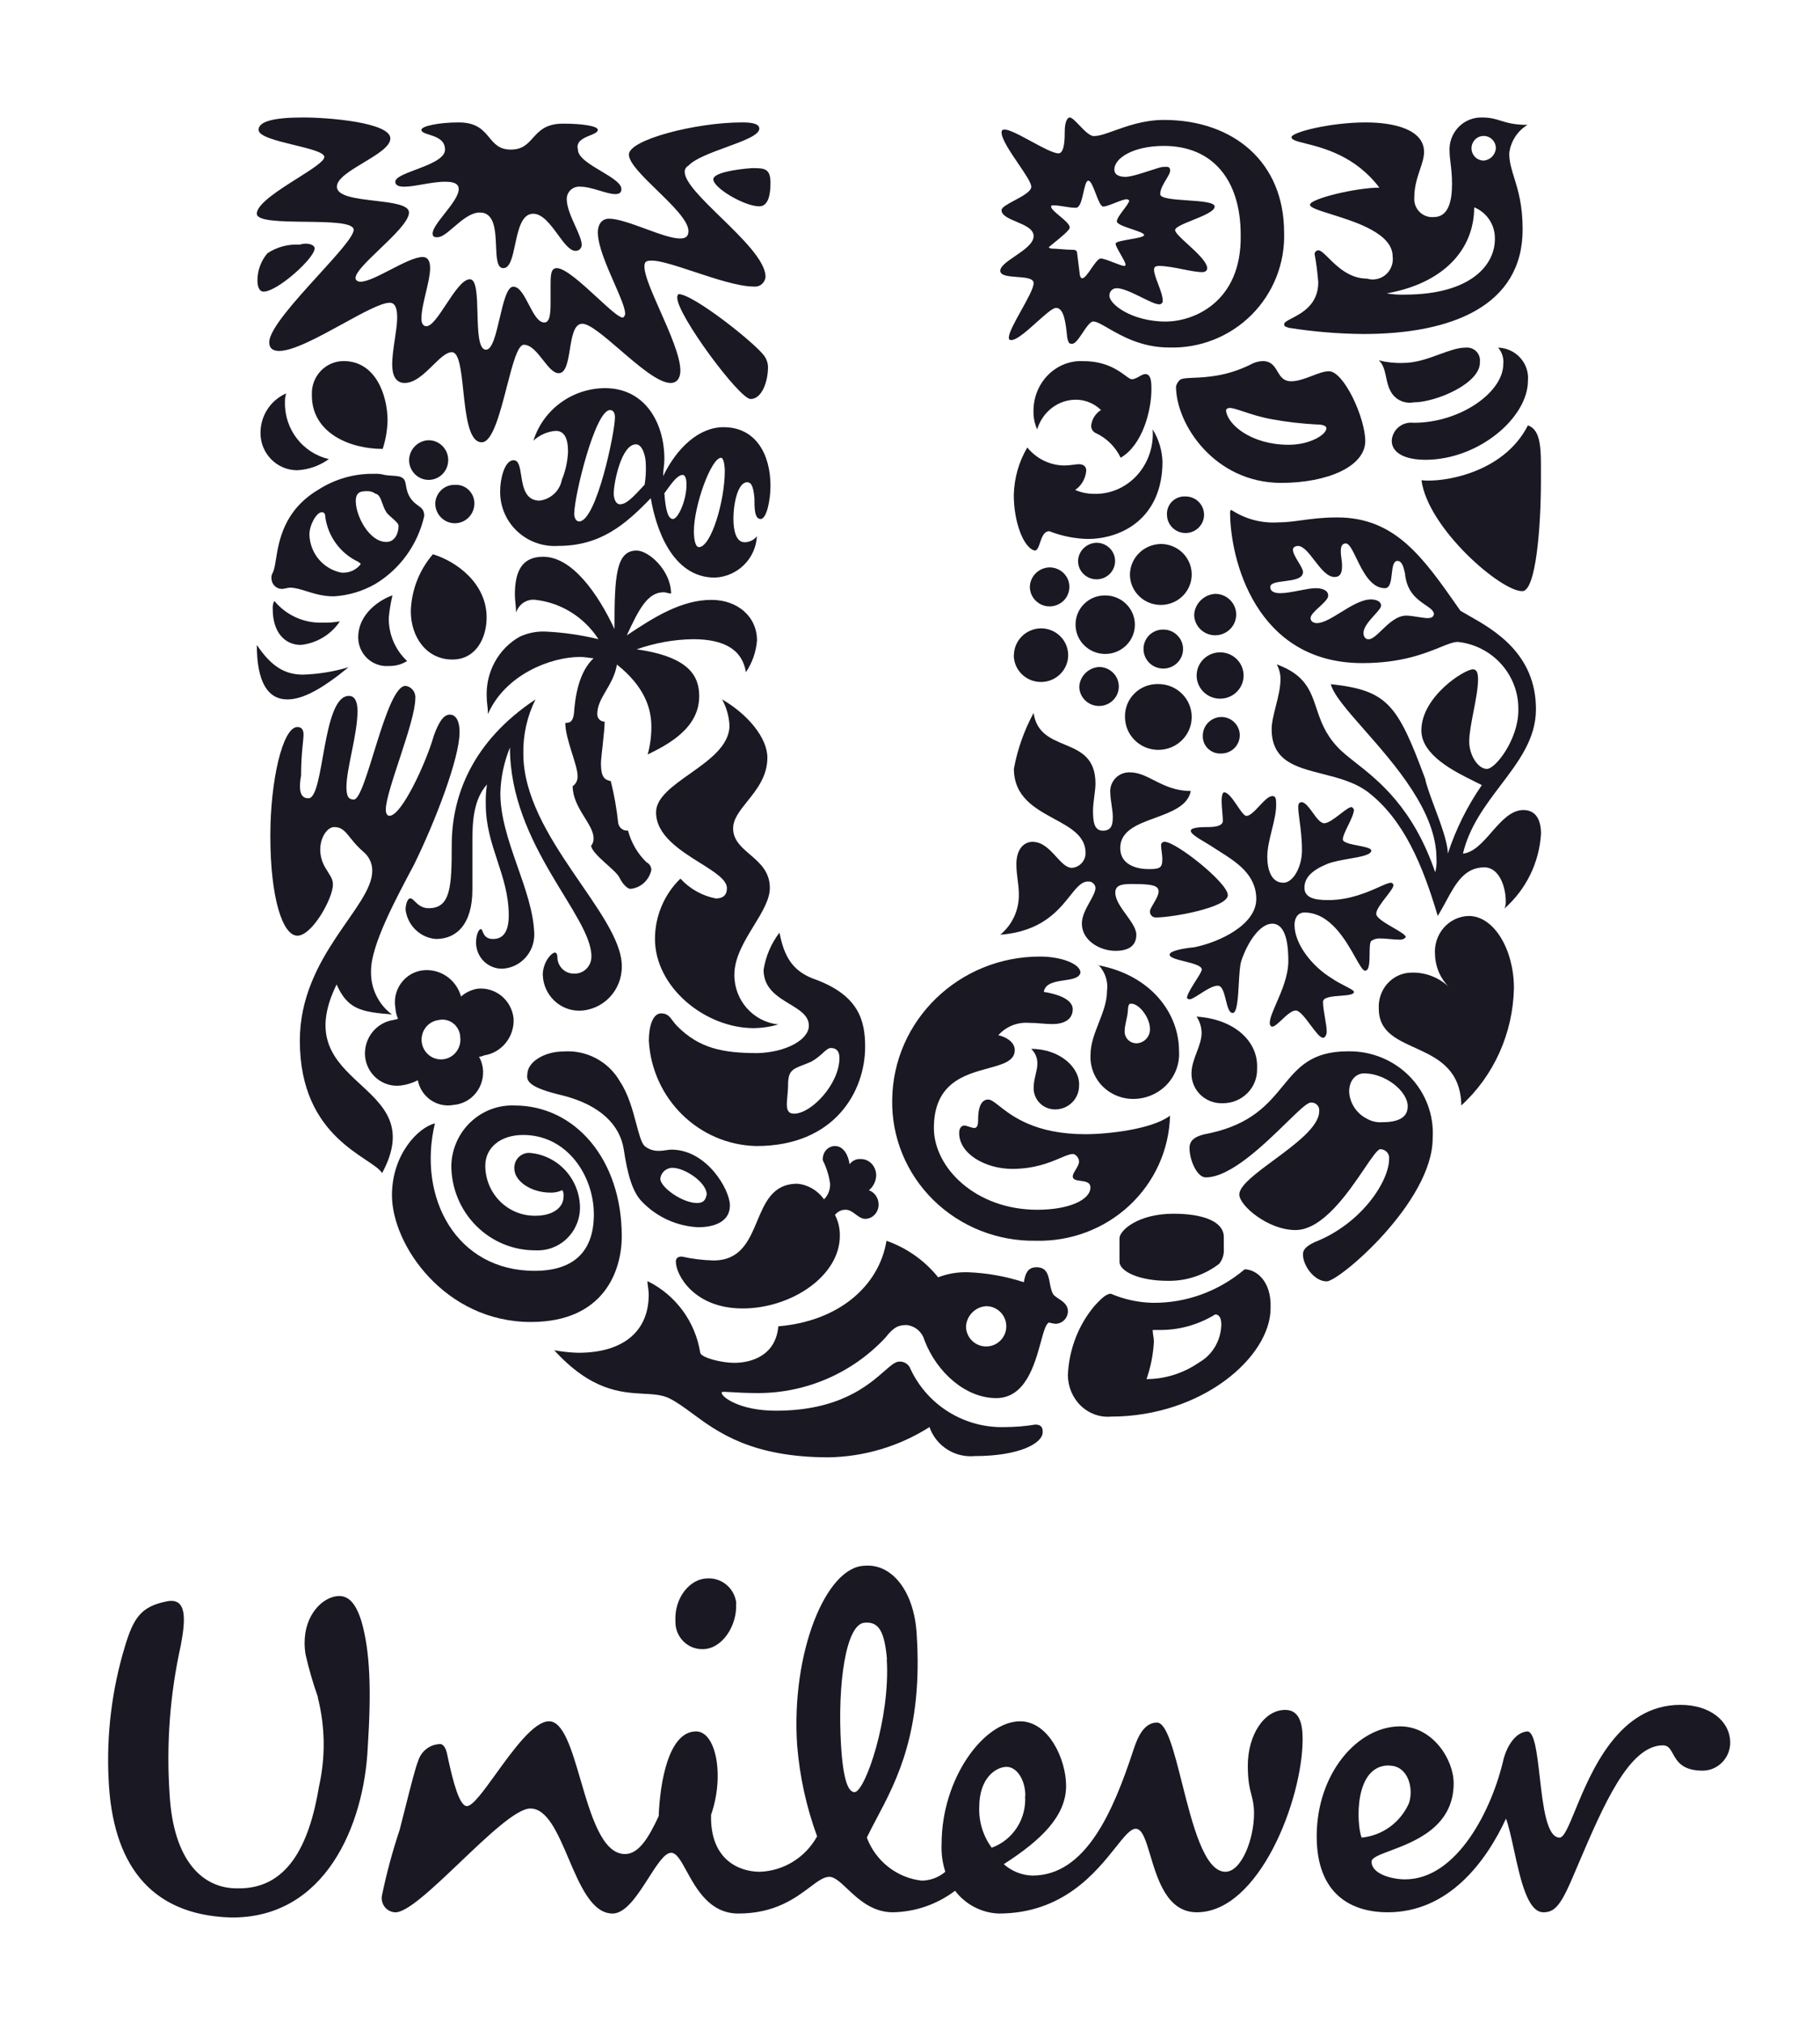 <svg width="99" height="110" viewBox="0 0 99 110" fill="none" xmlns="http://www.w3.org/2000/svg">
<path fill-rule="evenodd" clip-rule="evenodd" d="M41.328 101.785C42.628 101.742 43.811 101.011 44.447 99.859C43.863 98.267 43.498 96.602 43.362 94.91C43.023 89.886 44.921 85.213 47.016 85.144C48.507 85.007 49.727 86.521 49.863 88.854C50.209 94.12 48.79 96.8 47.691 98.876C47.497 99.242 47.314 99.588 47.151 99.927C47.637 101.212 48.787 102.114 50.134 102.267C50.605 102.263 51.061 102.093 51.422 101.785C51.263 101.298 51.194 100.784 51.219 100.271C51.219 96.7 53.523 93.603 55.489 93.603C57.042 93.603 57.991 95.667 57.991 97.113C57.991 98.757 56.635 100.065 54.601 101.372C55.034 101.757 55.586 101.976 56.16 101.992C59.069 101.992 60.56 98.482 61.645 95.185C61.848 94.566 62.187 93.671 62.933 93.671C63.466 93.671 63.856 95.22 64.297 96.965C64.864 99.212 65.513 101.785 66.654 101.785C67.536 101.785 68.214 99.996 68.214 98.62C68.214 98.157 68.145 97.889 68.069 97.595C67.976 97.238 67.875 96.842 67.875 96.011C67.875 94.359 68.756 92.983 69.908 92.983C70.654 92.983 70.857 93.671 70.857 94.566C70.857 97.869 68.484 103.988 65.102 103.988C63.499 103.988 62.972 102.229 62.574 100.9C62.333 100.093 62.139 99.446 61.78 99.446C61.492 99.446 61.155 99.869 60.685 100.46C59.603 101.817 57.819 104.056 54.323 104.056C53.391 104.02 52.522 103.567 51.951 102.818C50.97 103.56 49.784 103.969 48.561 103.988C47.442 103.988 46.678 103.267 46.084 102.707C45.706 102.352 45.398 102.06 45.111 102.06C44.803 102.06 44.478 102.305 44.056 102.622C43.27 103.212 42.146 104.056 40.162 104.056C38.613 104.056 37.883 102.725 37.35 101.752C37.044 101.194 36.803 100.753 36.508 100.753C36.152 100.753 35.74 101.398 35.28 102.118C34.699 103.027 34.041 104.056 33.322 104.056C32.202 104.056 31.551 102.531 30.923 101.057C30.335 99.679 29.766 98.345 28.848 98.345C28.094 98.345 26.543 99.822 25.028 101.266C23.546 102.677 22.099 104.056 21.466 103.988C21.241 103.97 21.036 103.853 20.905 103.667C20.774 103.481 20.731 103.245 20.788 103.024C21.035 101.836 21.352 100.664 21.737 99.514C21.839 99.12 21.941 98.717 22.039 98.326L22.039 98.326L22.04 98.325C22.335 97.155 22.602 96.097 22.754 95.736C22.925 95.2 23.419 94.838 23.974 94.841C24.233 94.907 24.306 95.284 24.371 95.618L24.381 95.667C24.652 96.906 24.991 98.214 25.398 98.214C25.711 98.214 26.297 97.4 26.978 96.458H26.978C27.919 95.154 29.039 93.603 29.865 93.603C30.647 93.603 31.098 95.141 31.582 96.798C32.147 98.73 32.759 100.822 34 100.822C34.746 100.822 35.288 99.927 35.831 98.757C35.898 96.906 36.373 94.153 37.864 94.153C38.949 94.153 39.423 96.562 38.678 98.688C38.617 101.166 40.243 101.785 41.328 101.785ZM81.785 95.667C81.175 98.351 79.277 102.198 76.429 102.198C75.752 102.198 74.606 101.923 74.606 101.235C74.606 101.022 75.033 100.862 75.623 100.641C76.942 100.146 79.073 99.347 79.073 96.975C79.073 95.667 77.921 93.878 76.159 93.878C73.86 93.878 71.623 96.424 71.623 99.859C71.623 103.024 73.521 103.988 75.487 103.988C78.802 103.988 80.836 101.235 81.92 98.895C82.08 99.34 82.216 99.965 82.36 100.625C82.705 102.205 83.093 103.988 83.954 103.988C84.497 103.988 84.836 103.713 85.439 102.336C85.578 102.013 85.718 101.687 85.858 101.358V101.358C87.214 98.183 88.612 94.91 90.455 94.91C90.746 94.91 90.861 95.119 91.002 95.374C91.223 95.774 91.507 96.287 92.624 96.287C93.445 96.279 94.108 95.605 94.116 94.772C94.116 93.603 93.031 92.708 91.404 92.708C88.044 92.708 86.553 96.327 85.683 98.44C85.325 99.312 85.071 99.927 84.836 99.927C84.13 99.927 83.933 98.197 83.755 96.632C83.607 95.337 83.472 94.153 83.073 94.153C82.314 94.222 81.907 95.185 81.785 95.667ZM47.029 88.241C47.843 88.165 48.114 88.785 48.249 90.23H48.236C48.439 93.396 47.084 97.38 46.494 97.456C46.223 97.456 45.884 97.113 45.748 94.91C45.545 91.538 46.019 88.31 47.029 88.241ZM40.054 87.209C39.979 86.401 39.293 85.796 38.495 85.832C37.546 85.832 36.671 86.865 36.739 88.172C36.731 88.575 36.885 88.962 37.166 89.247C37.446 89.531 37.828 89.688 38.223 89.679C39.294 89.679 40.108 88.379 40.04 87.209H40.054ZM54.757 96.08C55.3 96.08 55.774 96.768 55.774 97.663H55.761C55.844 98.908 55.102 100.059 53.944 100.477C53.479 99.845 53.24 99.071 53.266 98.282C53.266 96.631 54.215 96.08 54.757 96.08ZM75.555 96.011C76.633 96.011 76.911 97.319 76.633 98.076C76.164 99.115 75.185 99.822 74.064 99.927C73.779 99.17 73.65 96.004 75.542 96.004L75.555 96.011ZM16.619 89.955C16.798 90.748 17.025 91.53 17.297 92.295H17.283C17.688 93.874 17.714 95.528 17.358 97.119C16.816 100.416 15.595 102.756 12.884 102.687C11.053 102.687 9.427 101.241 9.223 97.532C9.042 94.833 9.247 92.12 9.833 89.48C10.104 88.042 10.172 86.872 9.088 87.078C7.671 87.354 7.264 87.973 6.79 89.549C6.084 91.887 5.785 94.333 5.908 96.775C6.112 101.241 8.071 104.132 12.545 104.27C17.697 104.339 19.798 99.246 20.002 95.055C20.205 91.951 20.137 89.817 19.663 88.172C19.324 87.071 18.843 86.59 18.036 86.865C17.229 87.14 16.348 88.241 16.619 89.955Z" fill="#191823"/>
<path fill-rule="evenodd" clip-rule="evenodd" d="M75.634 21.256C75.863 21.72 76.381 21.976 76.898 21.88C78.112 21.88 80.57 20.839 80.5 19.666C80.523 19.458 80.448 19.25 80.297 19.102C80.146 18.954 79.935 18.881 79.723 18.903C79.301 18.903 78.82 19.079 78.299 19.269C77.687 19.492 77.02 19.736 76.333 19.736C75.883 19.752 75.434 19.705 74.998 19.597C75.245 19.799 75.324 20.165 75.403 20.531C75.459 20.792 75.516 21.053 75.634 21.256ZM77.534 25.003C80.429 25.003 83.113 22.713 83.113 20.7C83.154 20.247 83.004 19.797 82.695 19.457C82.388 19.117 81.951 18.916 81.489 18.903C81.706 19.152 81.809 19.479 81.771 19.805C81.771 21.325 79.44 22.991 76.898 22.991C76.606 22.954 76.312 23.037 76.086 23.221C75.859 23.406 75.721 23.674 75.704 23.962C75.704 24.656 76.474 25.003 77.534 25.003ZM77.321 26.114C77.675 28.751 81.701 32.215 82.831 32.145C83.537 32.076 83.82 28.751 83.82 26.114C83.82 25.994 83.82 25.877 83.82 25.761V25.761C83.826 24.407 83.829 23.385 83.113 23.13C81.771 25.781 78.381 26.253 77.321 26.114Z" fill="#191823"/>
<path d="M16.779 43.41C17.648 43.41 17.514 37.842 18.979 37.842C19.314 37.842 19.447 38.182 19.447 38.658C19.447 39.949 18.845 41.778 18.845 42.798C18.845 43.342 18.979 43.478 19.247 43.478C19.916 43.478 20.986 37.298 22.056 37.298C22.387 37.337 22.626 37.64 22.591 37.978C22.591 39.27 20.986 43.002 20.986 44.022C20.986 44.226 21.053 44.362 21.186 44.362C21.855 44.362 23.193 41.438 23.594 40.017C23.862 39.27 24.129 38.861 24.464 38.861C24.798 38.861 24.999 39.202 24.999 39.813C24.999 41.234 23.661 44.702 22.524 47.013C21.588 48.781 20.183 51.358 20.183 52.785C20.149 53.721 20.575 54.614 21.32 55.165C19.648 55.029 18.912 54.893 18.31 53.533C15.508 59.244 23.527 58.7 20.785 63.792C20.25 62.909 16.31 61.957 16.31 56.593C16.31 51.969 20.25 49.325 20.25 47.353C20.253 46.959 20.081 46.585 19.782 46.333C18.912 45.586 18.845 44.974 18.176 44.974C17.648 44.974 17.046 46.129 17.715 47.217C17.909 47.557 18.11 47.761 18.11 48.101C18.11 48.849 16.979 50.882 16.177 50.882C15.374 50.882 14.705 48.842 14.705 45.443C14.705 42.451 15.374 39.535 16.177 39.535C16.444 39.535 16.511 39.739 16.511 39.943C16.511 40.282 16.377 40.956 16.377 42.179C16.177 43.274 16.511 43.41 16.779 43.41Z" fill="#191823"/>
<path d="M23.712 51.062C24.837 51.062 25.696 50.255 25.696 48.373V45.684C25.696 44.676 25.762 43.466 26.49 42.659C26.435 43.015 26.413 43.375 26.424 43.735C26.424 46.02 27.674 47.567 27.674 49.785C27.674 50.592 27.416 51.062 26.82 51.062C26.225 51.062 26.291 50.525 26.159 50.525C26.027 50.525 25.895 50.861 25.895 51.264C25.898 51.649 26.054 52.017 26.328 52.282C26.603 52.548 26.971 52.69 27.349 52.676C28.324 52.615 29.078 51.785 29.062 50.793C28.996 48.38 27.217 45.691 27.217 43.136C27.238 42.282 27.415 41.438 27.74 40.649C27.74 45.96 32.17 49.785 32.17 52.003C32.176 52.255 32.08 52.497 31.905 52.675C31.73 52.853 31.492 52.95 31.244 52.944C31.008 52.954 30.777 52.867 30.603 52.703C30.43 52.539 30.327 52.311 30.319 52.071C30.319 51.869 30.253 51.802 30.186 51.802C29.988 51.802 29.525 52.34 29.525 53.012C29.561 54.099 30.439 54.962 31.509 54.961C32.804 54.939 33.838 53.858 33.824 52.541C33.824 49.724 28.467 45.489 28.467 40.985C28.447 39.961 28.674 38.948 29.128 38.034C25.696 40.313 24.572 43.271 24.572 45.96C24.572 48.246 24.506 49.388 23.316 49.388C22.72 49.388 22.522 48.851 22.324 48.851C22.125 48.851 22.059 49.321 22.059 49.456C22.164 50.323 22.855 50.995 23.712 51.062Z" fill="#191823"/>
<path fill-rule="evenodd" clip-rule="evenodd" d="M64.93 20.543C64.556 20.559 64.294 20.57 64.174 20.664C64.076 20.758 64.005 20.878 63.97 21.01C63.97 23.082 66.078 26.259 69.693 26.259C72.217 26.259 74.264 25.361 74.264 23.98C74.264 22.736 73.104 20.188 72.285 20.188C72.028 20.188 71.709 20.309 71.373 20.438C70.997 20.581 70.599 20.733 70.239 20.733C69.803 20.733 69.648 20.469 69.489 20.2C69.324 19.92 69.156 19.635 68.67 19.635C68.429 19.649 68.196 19.72 67.988 19.842C66.707 20.466 65.625 20.513 64.93 20.543ZM72.149 23.289C72.149 23.634 71.262 24.187 70.103 24.187C68.056 24.187 66.76 23.082 66.692 22.322C66.692 22.253 66.76 22.184 66.896 22.184C67.048 22.184 67.293 22.265 67.62 22.374C68.031 22.511 68.57 22.69 69.216 22.805C70.005 22.947 70.803 23.039 71.603 23.082C71.945 23.082 72.149 23.151 72.149 23.289Z" fill="#191823"/>
<path d="M23.656 61.091C22.763 61.3 21.321 62.764 21.321 64.994C21.321 67.713 24.206 71.888 28.876 71.888C32.859 71.888 33.821 69.1 33.821 67.225C33.821 63.043 31.28 60.115 27.983 60.115C27.098 60.081 26.237 60.409 25.591 61.025C24.946 61.64 24.57 62.493 24.549 63.391C24.555 64.621 25.042 65.797 25.905 66.66C26.767 67.524 27.933 68.003 29.144 67.992C29.778 68.023 30.397 67.785 30.852 67.336C31.308 66.887 31.56 66.266 31.548 65.622C31.509 64.074 30.321 62.808 28.8 62.694C28.58 62.686 28.365 62.772 28.209 62.931C28.053 63.089 27.968 63.306 27.976 63.531C27.976 64.228 28.869 64.855 29.968 64.855C30.182 64.858 30.394 64.81 30.586 64.716C30.648 64.82 30.673 64.943 30.655 65.064C30.655 65.692 30.037 66.11 29.144 66.11C28.422 66.127 27.724 65.848 27.207 65.336C26.691 64.825 26.398 64.124 26.397 63.391C26.397 62.415 27.214 61.718 28.457 61.718C30.861 61.718 32.303 63.949 32.303 66.04C32.303 67.992 31.273 69.107 29.075 69.107C24.824 69.107 22.695 65.134 23.656 61.091Z" fill="#191823"/>
<path fill-rule="evenodd" clip-rule="evenodd" d="M56.314 77.467C55.771 77.557 55.221 77.602 54.67 77.604C52.481 77.674 50.461 76.435 49.531 74.453C49.44 74.194 49.189 74.026 48.914 74.042C48.7 74.042 48.454 74.257 48.101 74.566C47.21 75.344 45.641 76.713 42.207 76.713C40.22 76.713 39.261 75.96 39.261 75.754C39.261 75.754 39.192 75.686 39.398 75.686C39.463 75.686 39.576 75.693 39.73 75.702C40.064 75.723 40.592 75.754 41.248 75.754C43.87 75.749 46.373 74.658 48.161 72.741C48.64 72.124 48.914 72.055 49.326 72.055C49.783 72.109 50.162 72.434 50.285 72.878C50.97 74.659 52.546 76.028 54.19 76.028C55.781 76.028 56.282 74.197 56.616 72.977C56.77 72.415 56.888 71.983 57.061 71.919C57.174 71.948 57.288 71.971 57.404 71.987C57.782 71.987 58.089 71.68 58.089 71.302C58.089 70.954 57.814 70.773 57.577 70.616C57.441 70.525 57.317 70.443 57.267 70.343C57.181 70.171 57.142 69.968 57.104 69.768C57.021 69.329 56.941 68.912 56.376 68.912C55.854 68.912 55.767 69.346 55.701 69.678C55.697 69.694 55.694 69.711 55.691 69.726C54.716 69.407 53.701 69.225 52.676 69.185C52.115 69.164 51.556 69.257 51.032 69.459C50.298 68.549 49.325 67.861 48.222 67.473C47.818 69.931 45.626 71.85 42.337 72.124C42.2 73.7 40.898 74.11 39.939 74.11C39.254 74.11 38.157 73.837 38.089 73.563C37.825 71.873 36.754 70.418 35.218 69.664C35.218 69.756 35.233 69.863 35.248 69.979C35.267 70.115 35.287 70.263 35.287 70.411C35.287 72.329 33.985 73.563 31.45 73.563C31.013 73.551 30.578 73.505 30.148 73.425C32.165 75.634 33.778 75.723 35.011 75.79C35.537 75.819 35.993 75.844 36.383 76.028C36.803 76.231 37.206 76.529 37.659 76.863C39.046 77.886 40.894 79.248 45.078 79.248C47.021 79.215 48.918 78.646 50.559 77.604C50.922 78.633 51.939 79.283 53.026 79.18C55.423 79.18 56.718 78.494 56.718 77.878C56.718 77.741 56.718 77.467 56.314 77.467ZM53.642 73.22C53.037 73.22 52.546 72.729 52.546 72.124C52.586 71.536 53.054 71.068 53.642 71.028C54.248 71.028 54.738 71.518 54.738 72.124C54.738 72.729 54.248 73.22 53.642 73.22Z" fill="#191823"/>
<path fill-rule="evenodd" clip-rule="evenodd" d="M69.974 61.056C70.613 60.433 71.099 59.961 71.284 59.961C71.415 59.943 71.546 59.986 71.64 60.078C71.733 60.17 71.777 60.299 71.759 60.427C71.759 61.263 70.467 62.217 69.292 63.085C68.312 63.809 67.413 64.473 67.413 64.957C67.413 65.557 68.975 66.889 70.469 66.889C71.949 66.889 73.335 64.848 74.218 63.547C74.631 62.939 74.934 62.492 75.086 62.492C75.224 62.493 75.355 62.552 75.446 62.654C75.537 62.756 75.579 62.891 75.561 63.025C75.561 64.225 74.068 66.556 71.487 67.556C70.944 67.822 70.876 68.021 70.876 68.222C70.876 68.821 71.487 69.68 72.166 69.68C72.845 69.68 77.931 65.357 77.931 61.893C78.01 60.653 77.557 59.436 76.682 58.539C75.806 57.642 74.587 57.145 73.321 57.17C71.332 57.17 70.607 58.051 69.784 59.052C68.977 60.034 68.074 61.132 65.79 61.626C64.976 61.76 64.704 62.026 64.704 62.426C64.704 63.092 65.112 64.025 65.587 64.025C66.925 64.025 68.738 62.259 69.974 61.056ZM73.388 59.368C73.388 58.702 73.796 58.369 74.203 58.369C75.357 58.369 76.573 59.335 76.573 60.161C76.573 60.827 75.968 61.027 75.154 61.027C74.868 61.041 74.585 60.971 74.339 60.827C73.782 60.539 73.421 59.985 73.388 59.368Z" fill="#191823"/>
<path fill-rule="evenodd" clip-rule="evenodd" d="M20.816 24.412C20.98 23.912 21.069 23.389 21.082 22.862C21.082 21.582 20.483 19.635 18.687 19.635C18.219 19.637 17.771 19.83 17.446 20.172C17.122 20.514 16.948 20.974 16.964 21.448C16.93 23.536 19.019 24.412 20.816 24.412ZM22.253 25.018C22.253 25.613 22.729 26.096 23.317 26.096C23.905 26.096 24.381 25.613 24.381 25.018C24.381 24.423 23.905 23.94 23.317 23.94C22.735 23.954 22.266 24.429 22.253 25.018ZM23.676 27.376C23.676 27.971 24.153 28.454 24.741 28.454C25.328 28.454 25.805 27.971 25.805 27.376C25.805 27.096 25.691 26.828 25.489 26.637C25.288 26.445 25.016 26.347 24.741 26.366C24.172 26.351 23.698 26.801 23.676 27.376ZM19.485 34.666C19.485 33.318 20.749 32.577 21.348 32.375C21.253 32.774 21.186 33.179 21.148 33.588C21.131 34.482 21.495 35.341 22.146 35.946C21.847 36.133 21.5 36.226 21.148 36.215C20.721 36.249 20.299 36.101 19.983 35.807C19.668 35.513 19.487 35.1 19.485 34.666ZM14.902 32.712C14.847 32.839 14.825 32.978 14.835 33.116C14.835 34.396 15.5 35.07 16.365 35.07C17.224 34.981 18.001 34.513 18.487 33.79C18.182 33.843 17.872 33.866 17.562 33.857C16.556 33.9 15.586 33.47 14.935 32.692L14.902 32.712ZM15.633 38.034C14.569 38.034 13.97 37.091 13.97 35.07C14.768 36.263 15.5 36.667 16.438 36.687C17.293 36.664 18.14 36.528 18.959 36.283C17.562 37.428 16.498 38.034 15.633 38.034ZM16.831 29.067C16.858 30.105 17.609 30.978 18.62 31.149V31.142C19.006 31.16 19.377 30.99 19.618 30.684C19.618 30.642 19.593 30.627 19.558 30.605C19.536 30.591 19.51 30.575 19.485 30.549C18.522 30.099 17.849 29.187 17.695 28.124C17.695 27.922 17.629 27.855 17.496 27.855C17.23 27.855 16.831 28.528 16.831 29.067ZM21.015 27.855C21.096 27.964 21.221 28.074 21.341 28.178C21.516 28.332 21.68 28.476 21.68 28.596C21.68 29 21.481 29.471 21.015 29.471C20.084 29.471 19.352 28.057 19.352 27.248C19.352 26.709 19.685 26.709 20.017 26.709C20.161 26.712 20.3 26.759 20.416 26.844C20.621 26.881 20.7 27.1 20.792 27.357C20.85 27.517 20.913 27.693 21.015 27.848V27.855ZM14.768 31.486C14.751 31.369 14.775 31.25 14.835 31.149V31.142C14.917 30.995 14.958 30.737 15.011 30.411C15.173 29.408 15.44 27.755 17.296 26.642C18.207 26.052 19.269 25.747 20.35 25.766C20.552 25.755 20.754 25.778 20.949 25.833C21.095 25.855 21.228 25.862 21.348 25.869C21.61 25.885 21.809 25.897 21.947 26.035C22.036 26.126 22.058 26.257 22.086 26.416C22.12 26.613 22.162 26.853 22.346 27.113C22.477 27.3 22.62 27.403 22.744 27.492C22.932 27.627 23.077 27.731 23.077 28.057C22.727 29.606 21.765 30.943 20.416 31.755C19.723 32.152 18.949 32.383 18.155 32.429C17.565 32.429 17.097 32.282 16.683 32.153C16.355 32.05 16.061 31.957 15.766 31.957C15.707 31.957 15.647 31.971 15.581 31.986C15.5 32.004 15.411 32.025 15.301 32.025C15.015 32.005 14.788 31.775 14.768 31.486ZM23.543 30.145C22.803 31.005 22.38 32.098 22.346 33.237C22.346 34.652 23.21 35.865 24.607 35.865C25.871 35.865 26.47 34.72 26.47 33.574C26.47 31.749 24.873 30.543 23.543 30.138V30.145ZM16.166 25.571C16.785 25.541 17.384 25.33 17.889 24.964C16.466 24.638 15.467 23.342 15.5 21.865C15.495 21.705 15.517 21.546 15.567 21.394C14.715 21.762 14.165 22.612 14.17 23.549C14.17 24.666 15.063 25.571 16.166 25.571Z" fill="#191823"/>
<path fill-rule="evenodd" clip-rule="evenodd" d="M63.48 27.991C63.48 28.54 63.931 28.985 64.487 28.985C65.044 28.985 65.495 28.54 65.495 27.991C65.495 27.441 65.044 26.996 64.487 26.996C64.213 26.98 63.945 27.082 63.752 27.275C63.559 27.468 63.46 27.733 63.48 28.004V27.991ZM62.496 32.768C61.868 32.509 61.461 31.903 61.463 31.232C61.481 30.325 62.224 29.596 63.143 29.581C63.824 29.581 64.437 29.986 64.696 30.606C64.956 31.226 64.811 31.939 64.329 32.413C63.847 32.886 63.123 33.026 62.496 32.768ZM66.1 34.546C65.47 34.546 64.958 34.042 64.958 33.419C65 32.815 65.488 32.334 66.1 32.293C66.731 32.293 67.243 32.797 67.243 33.419C67.243 34.042 66.731 34.546 66.1 34.546ZM65.882 37.898C65.404 37.703 65.092 37.244 65.092 36.734C65.092 36.041 65.66 35.478 66.362 35.474C66.879 35.472 67.347 35.777 67.547 36.247C67.747 36.718 67.639 37.261 67.275 37.622C66.91 37.984 66.36 38.093 65.882 37.898ZM61.195 38.988C61.195 39.976 62.007 40.777 63.009 40.777C64.011 40.777 64.824 39.976 64.824 38.988C64.824 37.999 64.011 37.198 63.009 37.198C62.524 37.185 62.055 37.369 61.712 37.708C61.368 38.046 61.181 38.509 61.195 38.988ZM63.278 36.356C62.684 36.356 62.203 35.881 62.203 35.295C62.199 35.013 62.311 34.741 62.514 34.541C62.716 34.342 62.992 34.231 63.278 34.235C63.872 34.235 64.353 34.71 64.353 35.295C64.353 35.881 63.872 36.356 63.278 36.356ZM58.708 37.331C58.708 37.916 59.189 38.391 59.783 38.391C60.377 38.391 60.858 37.916 60.858 37.331C60.858 36.745 60.377 36.27 59.783 36.27C59.206 36.308 58.747 36.761 58.708 37.331ZM59.258 31.426C58.882 31.27 58.638 30.906 58.641 30.503C58.658 29.962 59.101 29.529 59.649 29.515C60.057 29.515 60.425 29.758 60.581 30.131C60.736 30.503 60.649 30.931 60.359 31.215C60.07 31.499 59.635 31.582 59.258 31.426ZM58.506 33.97C58.506 34.848 59.228 35.561 60.119 35.561C61.01 35.561 61.732 34.848 61.732 33.97C61.732 33.091 61.01 32.379 60.119 32.379C59.69 32.373 59.276 32.539 58.973 32.839C58.669 33.138 58.501 33.546 58.506 33.97ZM56.06 36.975C55.507 36.749 55.146 36.217 55.146 35.627L55.153 35.607C55.171 34.817 55.818 34.183 56.618 34.169C57.217 34.166 57.758 34.52 57.989 35.064C58.22 35.609 58.095 36.237 57.672 36.656C57.25 37.074 56.614 37.2 56.06 36.975ZM56.02 31.915C56.02 32.344 56.283 32.731 56.685 32.895C57.088 33.059 57.551 32.967 57.858 32.662C58.165 32.358 58.255 31.9 58.087 31.504C57.918 31.108 57.524 30.852 57.088 30.854C56.511 30.871 56.044 31.325 56.02 31.895V31.915ZM66.43 38.988C65.883 39.002 65.442 39.436 65.428 39.975C65.409 40.244 65.507 40.508 65.699 40.7C65.891 40.891 66.157 40.992 66.43 40.976C66.987 40.976 67.438 40.531 67.438 39.982C67.438 39.433 66.987 38.988 66.43 38.988Z" fill="#191823"/>
<path fill-rule="evenodd" clip-rule="evenodd" d="M66.302 68.743C66.498 68.513 66.595 68.207 66.569 67.9V67.267C66.569 66.423 65.44 66.001 63.836 66.001C61.898 66.001 60.895 66.915 60.895 67.337V68.603C60.895 69.165 62.031 69.65 63.502 69.65C64.501 69.673 65.481 69.355 66.295 68.743H66.302ZM66.102 71.478C66.235 71.478 66.435 71.549 66.435 72.041C66.41 72.896 65.954 73.673 65.239 74.08C64.387 74.674 63.388 74.992 62.365 74.994C62.595 74.339 62.73 73.652 62.767 72.955C62.767 72.849 62.75 72.744 62.733 72.639C62.716 72.533 62.7 72.427 62.7 72.322H63.034C64.11 72.34 65.171 72.048 66.102 71.478ZM67.705 69.024H67.699C67.701 69.024 67.703 69.024 67.705 69.024ZM62.7 70.846C64.518 70.866 66.287 70.222 67.705 69.024C68.307 69.029 69.168 69.634 69.115 71.127C69.115 73.799 65.373 77.033 60.427 77.033C59.828 77.084 59.236 76.87 58.792 76.444C58.349 76.017 58.094 75.415 58.088 74.783C58.146 73.377 58.666 72.034 59.559 70.986C59.893 70.635 60.16 70.353 60.427 70.353C61.15 70.662 61.92 70.829 62.7 70.846Z" fill="#191823"/>
<path fill-rule="evenodd" clip-rule="evenodd" d="M57.896 40.481C57.14 40.165 56.381 39.849 56.223 38.77C55.71 39.718 55.349 40.739 55.152 41.799C55.152 43.334 56.297 43.958 57.346 44.529C58.233 45.012 59.051 45.458 59.051 46.385C59.052 46.807 58.73 47.159 58.31 47.194C58.007 47.194 57.745 46.907 57.456 46.591C57.104 46.206 56.714 45.778 56.162 45.778C55.691 45.778 55.287 46.182 55.287 46.992C55.287 47.304 55.322 47.581 55.357 47.849C55.39 48.102 55.421 48.349 55.421 48.61C55.443 49.466 55.071 50.284 54.411 50.829C56.659 50.656 57.572 49.509 58.207 48.712C58.559 48.27 58.825 47.936 59.185 47.936C59.389 47.92 59.568 48.07 59.589 48.273C59.589 48.483 59.443 48.746 59.28 49.039C59.077 49.404 58.849 49.814 58.849 50.222C58.849 51.166 59.859 51.706 60.667 51.706C61.475 51.706 61.811 51.369 61.811 50.829C61.811 50.504 61.54 50.13 61.262 49.745C60.968 49.34 60.667 48.923 60.667 48.543C60.667 48.138 61.003 48.071 61.542 48.071C62.619 48.071 63.023 48.138 63.023 48.475C63.023 48.665 62.874 48.92 62.743 49.142C62.642 49.314 62.552 49.466 62.552 49.554C62.546 49.646 62.58 49.735 62.644 49.8C62.709 49.864 62.798 49.898 62.889 49.892C63.764 49.892 66.788 49.352 66.788 48.678C66.788 48.003 63.966 45.778 63.36 45.778C63.305 45.771 63.249 45.79 63.21 45.83C63.171 45.869 63.151 45.925 63.158 45.98C63.158 46.074 63.172 46.182 63.188 46.299C63.206 46.433 63.225 46.577 63.225 46.722C63.225 47.194 63.091 47.261 62.485 47.261C61.879 47.261 60.936 47.059 60.936 46.115C60.936 45.17 61.88 44.824 62.834 44.475C63.718 44.151 64.612 43.823 64.774 43.013C63.917 43.013 63.308 42.703 62.763 42.426C62.323 42.203 61.926 42.001 61.475 42.001C61.172 41.985 60.878 42.103 60.671 42.324C60.463 42.545 60.363 42.846 60.397 43.148C60.397 43.308 60.428 43.515 60.46 43.732C60.495 43.969 60.532 44.217 60.532 44.429C60.532 44.834 60.465 45.171 59.993 45.171C59.522 45.171 59.455 44.699 59.455 44.092C59.455 43.847 59.491 43.565 59.526 43.294C59.558 43.044 59.589 42.803 59.589 42.608C59.589 41.186 58.744 40.834 57.896 40.481ZM69.81 48.003C69.137 48.003 68.935 47.261 68.935 46.587C68.935 46.135 69.059 45.636 69.181 45.143C69.314 44.607 69.445 44.079 69.413 43.626C69.413 43.357 69.346 43.289 69.211 43.289C69.009 43.289 68.757 43.559 68.504 43.829C68.252 44.098 67.999 44.368 67.797 44.368C67.676 44.368 67.501 44.109 67.308 43.824C67.071 43.475 66.808 43.087 66.585 43.087C66.518 43.087 66.451 43.222 66.451 43.559C66.451 43.737 66.469 43.953 66.487 44.156C66.503 44.338 66.518 44.511 66.518 44.638C66.518 44.908 66.121 44.975 65.716 44.975C65.447 44.975 64.774 44.975 64.774 45.178C64.774 45.338 65.111 45.54 65.519 45.785C65.627 45.849 65.739 45.916 65.852 45.987C65.994 46.083 66.147 46.179 66.304 46.278C67.247 46.871 68.336 47.557 68.336 48.887C68.336 50.296 66.316 51.241 64.969 51.51C64.296 51.578 63.623 51.713 63.623 51.915C63.623 52.076 64.021 52.175 64.438 52.279C64.895 52.393 65.373 52.513 65.373 52.724C65.373 52.813 65.219 53.055 65.046 53.328C64.822 53.681 64.565 54.085 64.565 54.275C64.602 54.312 64.649 54.336 64.7 54.343C64.816 54.343 65.03 54.205 65.275 54.049C65.598 53.842 65.974 53.601 66.242 53.601C66.487 53.601 66.586 54.001 66.682 54.386C66.771 54.742 66.856 55.085 67.05 55.085C67.296 55.085 67.342 54.262 67.386 53.48C67.415 52.976 67.442 52.49 67.522 52.252C67.858 51.241 68.531 50.229 69.204 50.229C70.013 50.229 70.08 51.578 70.08 52.252C70.08 53.059 69.718 53.891 69.427 54.559C69.233 55.006 69.07 55.381 69.07 55.624C69.07 55.759 69.137 55.827 69.204 55.827C69.326 55.827 69.515 55.65 69.723 55.455C69.978 55.216 70.261 54.95 70.484 54.95C70.695 54.95 70.999 55.355 71.288 55.742C71.552 56.096 71.805 56.434 71.966 56.434C72.1 56.434 72.167 56.231 72.167 56.096C72.167 55.902 72.121 55.629 72.072 55.346C72.02 55.041 71.966 54.723 71.966 54.478C71.966 54.222 72.46 54.184 72.913 54.149C73.296 54.12 73.649 54.093 73.649 53.938C73.649 53.865 73.429 53.751 73.151 53.608C72.921 53.489 72.651 53.35 72.437 53.196C71.427 52.589 70.416 51.375 70.416 50.296C70.416 49.892 70.618 49.622 70.955 49.622C72.351 49.622 73.2 51.132 73.725 52.066C73.96 52.483 74.129 52.785 74.254 52.785C74.492 52.785 74.497 52.297 74.501 51.853C74.504 51.541 74.508 51.25 74.591 51.166C74.73 51.072 74.895 51.025 75.063 51.032C75.231 51.032 75.415 51.048 75.598 51.065C75.782 51.082 75.965 51.099 76.133 51.099C76.26 51.111 76.386 51.061 76.47 50.964C76.47 50.843 76.145 50.655 75.787 50.448C75.349 50.194 74.86 49.912 74.86 49.689C74.86 49.467 75.144 49.101 75.399 48.772C75.607 48.503 75.796 48.26 75.796 48.138C75.793 48.068 75.739 48.01 75.668 48.003C75.538 48.003 75.314 48.103 75.013 48.237C74.385 48.517 73.417 48.947 72.235 48.947C71.494 48.947 70.955 48.813 70.955 48.273C70.955 47.734 71.359 47.329 72.167 46.992C72.499 46.853 72.967 46.772 73.403 46.696C74.029 46.586 74.591 46.488 74.591 46.25C74.591 46.123 74.246 46.055 73.882 45.984C73.474 45.905 73.043 45.821 73.043 45.643C73.043 45.482 73.181 45.198 73.325 44.901C73.483 44.576 73.649 44.236 73.649 44.024C73.649 44.024 73.581 43.889 73.514 43.889C73.393 43.889 73.163 44.066 72.91 44.261C72.6 44.5 72.255 44.766 72.032 44.766C71.824 44.766 71.615 44.479 71.407 44.191C71.212 43.922 71.016 43.652 70.821 43.62C70.686 43.62 70.618 43.687 70.618 43.889C70.618 44.077 70.651 44.319 70.689 44.609C70.747 45.049 70.821 45.6 70.821 46.25C70.821 47.127 70.349 48.003 69.81 48.003Z" fill="#191823"/>
<path fill-rule="evenodd" clip-rule="evenodd" d="M58.352 54.88C58.352 54.543 58.008 54.139 56.772 53.937H56.778C56.853 53.464 57.388 53.384 57.887 53.31C58.311 53.246 58.708 53.187 58.771 52.893C58.771 52.421 57.74 52.017 56.572 52.017C52.172 52.013 48.588 55.479 48.532 59.791C48.49 61.839 49.301 63.815 50.778 65.263C52.255 66.712 54.27 67.509 56.359 67.47C58.246 67.516 60.073 66.824 61.44 65.548C62.806 64.272 63.599 62.516 63.644 60.667C62.682 61.407 60.276 61.677 59.039 61.677C56.309 61.677 55.05 60.689 54.355 60.143C54.09 59.935 53.906 59.791 53.755 59.791C53.205 59.791 53.205 60.666 53.205 60.936C53.205 61.205 53.136 61.34 52.998 61.34C52.93 61.34 52.827 61.306 52.724 61.273C52.621 61.239 52.517 61.205 52.449 61.205C52.311 61.205 52.174 61.34 52.174 61.61C52.174 62.755 53.617 63.563 55.06 63.563C56.284 63.563 57.12 63.209 57.684 62.969C57.972 62.847 58.19 62.755 58.352 62.755C58.558 62.755 58.696 63.024 58.696 63.159C58.696 63.303 58.597 63.467 58.505 63.619C58.426 63.751 58.352 63.873 58.352 63.967C58.352 64.155 58.559 64.183 58.782 64.213C59.038 64.247 59.314 64.285 59.314 64.573C59.314 65.247 58.146 65.786 56.428 65.786C53.067 65.786 50.799 63.496 50.799 61.34C50.799 58.898 52.465 58.444 53.746 58.095C54.547 57.876 55.198 57.699 55.198 57.103C55.198 56.632 54.648 56.362 54.304 56.295C54.715 55.828 55.326 55.579 55.954 55.621C56.199 55.621 56.428 55.639 56.649 55.657C56.855 55.673 57.054 55.688 57.253 55.688C57.802 55.688 58.352 55.486 58.352 54.88ZM59.733 52.489L59.773 52.496C60.126 52.877 60.288 53.392 60.215 53.903C60.215 54.476 59.991 55.048 59.768 55.621C59.544 56.194 59.321 56.766 59.321 57.339C59.28 57.981 59.518 58.611 59.976 59.071C60.434 59.532 61.07 59.781 61.727 59.757C62.405 59.735 63.044 59.443 63.498 58.949C63.952 58.454 64.181 57.8 64.132 57.137C64.132 55.125 62.634 53.047 59.773 52.496C59.76 52.482 59.747 52.468 59.733 52.455V52.489ZM61.177 56.059C61.164 56.241 61.233 56.419 61.364 56.548C61.496 56.678 61.678 56.745 61.864 56.733C62.279 56.69 62.583 56.332 62.551 55.924C62.551 55.385 62.001 54.577 61.52 54.577C61.379 54.577 61.367 54.735 61.351 54.944C61.344 55.039 61.336 55.145 61.314 55.251C61.297 55.333 61.281 55.409 61.265 55.481L61.265 55.481V55.481C61.216 55.703 61.177 55.881 61.177 56.059ZM56.428 57.844C56.436 57.54 56.314 57.247 56.091 57.036C57.672 57.036 58.771 58.08 58.696 59.057C58.692 59.761 58.108 60.33 57.39 60.33C57.07 60.328 56.765 60.199 56.546 59.971C56.326 59.743 56.212 59.437 56.228 59.124C56.228 58.879 56.282 58.652 56.334 58.434C56.382 58.233 56.428 58.038 56.428 57.844ZM65.087 55.284C65.262 55.544 65.358 55.848 65.362 56.16C65.362 56.522 65.231 56.869 65.096 57.222C64.956 57.592 64.812 57.97 64.812 58.383C64.81 58.822 64.992 59.244 65.315 59.548C65.639 59.852 66.075 60.013 66.523 59.993C67.027 59.993 67.508 59.793 67.858 59.439C68.208 59.085 68.396 58.606 68.379 58.113C68.461 56.632 67.149 55.419 65.094 55.284H65.087Z" fill="#191823"/>
<path fill-rule="evenodd" clip-rule="evenodd" d="M39.358 23.23C41.105 23.23 41.911 24.695 41.911 26.425C41.911 27.157 41.71 28.222 41.374 28.222C41.038 28.222 41.038 27.623 41.038 27.091C40.971 26.358 40.836 26.225 40.635 26.225C40.164 26.225 39.895 27.29 39.895 28.222C39.895 28.821 40.03 29.487 40.5 29.487C40.765 29.489 41.015 29.365 41.172 29.154C41.111 30.377 40.122 31.354 38.888 31.41C36.542 31.41 35.669 28.688 35.4 27.091C33.989 28.555 32.645 29.686 30.36 29.686C29.52 29.74 28.695 29.437 28.094 28.853C27.492 28.269 27.171 27.458 27.209 26.625C27.209 26.159 27.41 25.027 27.941 25.027C28.219 25.027 28.279 25.404 28.348 25.846C28.446 26.47 28.565 27.224 29.352 27.224C29.961 27.147 30.45 26.69 30.562 26.092C30.762 25.605 30.876 25.087 30.898 24.561C30.898 23.829 30.696 23.43 30.226 23.43C29.774 23.468 29.348 23.655 29.016 23.962C29.547 22.27 31.125 21.114 32.914 21.107C35.064 21.107 36.139 22.964 36.139 24.961C36.139 25.127 36.122 25.277 36.105 25.427C36.089 25.576 36.072 25.726 36.072 25.893C36.811 24.362 38.014 23.23 39.358 23.23ZM37.342 26.358C37.342 25.893 37.208 25.826 37.14 25.826C36.878 25.826 36.609 26.159 36.139 26.824C36.206 27.756 36.341 28.222 36.609 28.222C36.878 28.222 37.342 27.224 37.342 26.358ZM35.064 26.358C34.392 27.091 34.056 27.424 33.72 27.424C33.518 27.424 33.384 27.157 33.384 26.824C33.384 26.292 33.787 24.162 34.594 24.162C34.93 24.162 35.131 24.761 35.131 25.294C35.144 25.65 35.122 26.007 35.064 26.358ZM38.014 29.753C38.686 29.753 39.425 27.224 39.425 25.626C39.425 25.294 39.358 24.894 39.223 24.894C38.686 24.894 37.745 27.49 37.745 28.888C37.745 29.5 37.88 29.753 38.014 29.753ZM33.451 22.698C33.451 23.497 32.443 28.355 31.503 28.355C31.301 28.355 31.234 28.089 31.234 27.956C31.234 26.957 32.376 22.298 33.182 22.298C33.384 22.298 33.451 22.498 33.451 22.698Z" fill="#191823"/>
<path d="M34.629 29.939C33.492 29.939 33.425 31.38 33.425 34.207C32.555 32.345 31.151 30.276 29.546 30.276C28.409 30.276 28.007 31.035 28.007 32.345C28.007 32.621 28.074 33.035 28.074 33.311C28.222 32.844 28.673 32.553 29.144 32.621C30.531 32.782 31.779 33.563 32.555 34.759C31.611 34.529 30.648 34.391 29.679 34.345C29.197 34.323 28.716 34.418 28.275 34.621C27.106 35.274 26.406 36.562 26.476 37.931C26.476 38.207 26.543 38.483 26.543 38.828C27.479 36.69 29.947 35.724 31.552 35.724C31.887 35.724 32.087 35.793 32.288 35.793C31.485 36.552 31.285 37.862 31.218 38.828C31.151 39.242 31.017 39.31 30.75 39.31C30.75 40.2 31.418 41.579 31.418 42.2C31.432 42.42 31.33 42.631 31.151 42.752C31.151 43.924 32.288 44.82 32.288 45.579C32.297 45.73 32.249 45.878 32.154 45.993C32.221 46.475 33.492 47.303 33.692 47.717C33.893 48.131 34.161 48.337 34.294 48.337C34.851 48.285 35.311 47.866 35.431 47.303C35.426 47.124 35.322 46.963 35.164 46.889C34.683 46.42 34.336 45.824 34.161 45.165C33.904 45.195 33.67 45.014 33.626 44.752C33.545 43.984 33.411 43.223 33.224 42.476C32.89 42.407 32.689 42.269 32.689 41.51C32.689 41.166 32.89 39.793 32.89 39.242C32.782 39.245 32.678 39.203 32.602 39.124C32.526 39.046 32.485 38.938 32.489 38.828C32.489 37.931 33.358 37.31 33.559 36.138C35.03 37.31 35.431 38.483 35.431 39.517C35.434 40.028 35.367 40.536 35.231 41.028C36.368 40.476 38.033 39.586 38.033 37.862C38.033 36.828 37.565 35.724 34.629 35.311C35.617 34.961 36.654 34.775 37.699 34.759C39.371 34.759 40.374 35.311 40.575 36.552C40.92 36.042 41.128 35.447 41.177 34.828C41.177 33.518 40.106 32.621 38.702 32.621C37.103 32.621 35.632 33.518 34.094 34.552C34.763 33.104 35.231 32.207 36.1 32.207C36.234 32.207 36.368 32.276 36.502 32.276C36.502 31.035 35.297 29.939 34.629 29.939Z" fill="#191823"/>
<path d="M79.898 49.81C81.261 49.81 82.351 51.627 82.351 53.733C82.302 56.178 81.265 58.49 79.49 60.113C79.422 56.4 75.001 57.523 75.001 54.856C74.97 54.351 75.14 53.855 75.474 53.483C75.807 53.111 76.274 52.897 76.765 52.891C77.518 52.864 78.251 53.141 78.809 53.663C78.344 53.203 78.075 52.572 78.059 51.908C78.016 51.374 78.19 50.846 78.537 50.448C78.886 50.05 79.379 49.819 79.898 49.81Z" fill="#191823"/>
<path fill-rule="evenodd" clip-rule="evenodd" d="M58.551 21.736C59.048 21.743 59.525 21.943 59.889 22.297C59.597 22.476 59.399 22.786 59.354 23.138C59.348 23.324 59.456 23.493 59.622 23.559C60.201 23.829 60.673 24.299 60.96 24.891C62.164 24.19 62.632 22.297 62.632 21.175C62.632 20.832 62.632 20.341 62.298 20.341C62.205 20.341 62.097 20.401 61.982 20.466C61.849 20.541 61.705 20.622 61.562 20.622C61.485 20.622 61.376 20.541 61.22 20.427C60.83 20.141 60.147 19.64 58.953 19.64C58.238 19.595 57.538 19.863 57.019 20.381C56.5 20.898 56.21 21.617 56.217 22.367C56.212 22.706 56.28 23.042 56.417 23.349C56.712 22.377 57.579 21.722 58.551 21.736ZM55.879 24.335C55.878 24.333 55.877 24.332 55.875 24.33H55.882C55.881 24.332 55.88 24.333 55.879 24.335ZM55.879 24.335C55.419 25.114 55.166 26.008 55.146 26.924C55.146 28.396 55.681 29.799 56.283 29.939C56.428 29.939 56.497 29.735 56.574 29.506C56.672 29.216 56.784 28.887 57.08 28.887C57.744 29.148 58.445 29.29 59.154 29.308C61.094 29.308 63.234 28.116 63.234 25.101C63.211 24.477 63.026 23.871 62.699 23.349C62.766 24.273 62.454 25.185 61.842 25.854C61.228 26.523 60.373 26.887 59.488 26.854C59.144 26.852 58.803 26.781 58.484 26.644C58.829 26.409 59.051 26.021 59.087 25.592C59.087 25.382 58.953 25.242 58.685 25.242C58.633 25.242 58.551 25.252 58.451 25.265C58.292 25.285 58.087 25.312 57.883 25.312C57.112 25.304 56.382 24.948 55.879 24.335Z" fill="#191823"/>
<path fill-rule="evenodd" clip-rule="evenodd" d="M39.207 11.816C40.378 12.957 41.641 14.187 41.641 15.051C41.631 15.208 41.556 15.354 41.434 15.454C41.313 15.555 41.155 15.601 40.998 15.582C40.188 15.582 38.91 15.16 37.752 14.777C36.795 14.46 35.919 14.171 35.46 14.171C35.122 14.171 35.054 14.238 35.054 14.507C35.054 14.969 35.464 15.896 35.909 16.901C36.435 18.09 37.009 19.388 37.009 20.152C37.009 20.495 36.873 20.825 36.474 20.825C35.816 20.825 34.724 19.884 33.72 19.019C32.866 18.285 32.077 17.605 31.673 17.605C31.225 17.605 31.111 18.305 30.999 18.99C30.892 19.648 30.786 20.294 30.389 20.294C30.099 20.294 29.826 19.945 29.538 19.579C29.22 19.174 28.886 18.748 28.495 18.748C28.157 18.748 27.875 19.841 27.567 21.035C27.197 22.47 26.79 24.051 26.203 24.051C25.5 24.051 25.343 22.583 25.202 21.254C25.085 20.155 24.978 19.151 24.58 19.151C24.276 19.151 23.931 19.489 23.551 19.861C23.086 20.317 22.569 20.825 22.01 20.825C21.537 20.825 21.334 20.428 21.334 19.823C21.334 19.401 21.408 18.907 21.479 18.434C21.543 18.003 21.605 17.59 21.605 17.269C21.605 16.866 21.537 16.463 21.199 16.463C20.734 16.463 19.732 17.012 18.646 17.609C17.36 18.314 15.957 19.084 15.187 19.084C14.849 19.084 14.646 18.949 14.646 18.613C14.646 17.902 16.072 16.335 17.334 14.947C18.338 13.844 19.238 12.854 19.238 12.497C19.238 12.094 17.921 12.077 16.604 12.06C15.287 12.043 13.97 12.027 13.97 11.623C13.97 11.092 15.157 10.341 16.182 9.694C16.959 9.202 17.642 8.77 17.642 8.538C17.642 8.285 16.845 8.091 16.003 7.886C15.062 7.657 14.065 7.415 14.065 7.06C14.065 6.589 14.944 6.388 16.499 6.388C17.852 6.388 21.233 6.657 21.233 7.53C21.233 7.967 20.506 8.404 19.779 8.841C19.052 9.278 18.325 9.715 18.325 10.152C18.325 10.674 19.377 10.797 20.391 10.917C21.335 11.028 22.247 11.135 22.247 11.556C22.247 12.022 21.422 12.812 20.651 13.55C19.974 14.197 19.339 14.804 19.339 15.118C19.339 15.253 19.475 15.32 19.61 15.32C19.974 15.32 20.596 14.998 21.233 14.67C21.897 14.327 22.576 13.976 22.991 13.976C23.261 13.976 23.396 14.178 23.396 14.581C23.396 14.942 23.283 15.416 23.168 15.901C23.047 16.407 22.923 16.924 22.923 17.336C22.923 17.538 22.991 17.74 23.194 17.74C23.483 17.74 23.863 17.164 24.263 16.559C24.705 15.89 25.17 15.186 25.56 15.186C25.924 15.186 25.948 16.102 25.973 17.039C25.999 18.017 26.025 19.017 26.439 19.017C26.778 19.017 26.979 18.16 27.18 17.303C27.381 16.446 27.582 15.589 27.92 15.589C28.258 15.589 28.512 16.076 28.766 16.564C29.019 17.051 29.273 17.538 29.611 17.538C29.881 17.538 29.949 17.135 29.949 16.53V15.589C29.949 14.984 29.949 14.581 30.287 14.581C30.747 14.581 31.686 15.445 32.498 16.193C33.119 16.765 33.666 17.269 33.871 17.269C33.939 17.269 34.006 17.135 34.006 17.067C34.006 16.748 33.728 16.115 33.413 15.396V15.396C32.998 14.45 32.519 13.357 32.519 12.632C32.519 12.228 32.721 11.892 33.127 11.892C33.61 11.892 34.375 12.172 35.124 12.447C35.843 12.71 36.547 12.968 36.975 12.968C37.245 12.968 37.448 12.9 37.448 12.564C37.448 12.009 36.583 11.168 35.748 10.355C34.966 9.595 34.209 8.859 34.209 8.404C34.209 7.597 37.854 6.657 40.356 6.657C40.626 6.657 41.303 6.657 41.303 6.993C41.303 7.348 40.434 7.666 39.504 8.005C38.675 8.308 37.799 8.629 37.448 9.009C37.321 9.073 37.243 9.204 37.245 9.345C37.245 9.906 38.192 10.828 39.207 11.816ZM32.519 7.06C32.519 6.858 31.707 6.724 30.625 6.724C29.689 6.724 29.328 7.124 28.99 7.499C28.695 7.827 28.417 8.135 27.785 8.135C27.16 8.135 26.897 7.819 26.615 7.479C26.287 7.084 25.933 6.657 24.952 6.657C23.87 6.657 22.923 6.858 22.923 7.06C22.923 7.188 23.111 7.248 23.344 7.322C23.719 7.441 24.208 7.596 24.208 8.135C24.208 8.625 23.359 8.946 22.612 9.228C22.026 9.449 21.503 9.646 21.503 9.883C21.503 10.084 21.706 10.152 21.977 10.152C22.266 10.152 22.616 10.091 22.983 10.027C23.39 9.957 23.817 9.883 24.208 9.883C24.614 9.883 24.952 9.95 24.952 10.286C24.952 10.641 24.556 11.143 24.183 11.618C23.848 12.043 23.532 12.445 23.532 12.699C23.532 12.9 23.667 12.9 23.802 12.9C24.04 12.9 24.343 12.641 24.683 12.35C25.116 11.978 25.609 11.556 26.101 11.556C26.907 11.556 26.948 12.539 26.983 13.384C27.01 14.021 27.033 14.581 27.379 14.581C27.746 14.581 27.877 13.967 28.019 13.299C28.189 12.5 28.376 11.623 29.002 11.623C29.515 11.623 29.949 12.216 30.346 12.758C30.682 13.217 30.992 13.64 31.301 13.64C31.393 13.646 31.482 13.612 31.547 13.548C31.612 13.483 31.645 13.395 31.64 13.304C31.64 13.062 31.475 12.696 31.294 12.295C31.073 11.806 30.828 11.263 30.828 10.824C30.827 10.633 30.907 10.451 31.049 10.323C31.191 10.195 31.381 10.133 31.572 10.152C31.895 10.152 32.276 10.265 32.633 10.372C32.947 10.466 33.243 10.555 33.465 10.555C33.668 10.555 33.803 10.488 33.803 10.286C33.803 9.965 33.264 9.644 32.701 9.309C32.084 8.942 31.437 8.557 31.437 8.135C31.313 7.684 31.743 7.508 32.097 7.363C32.323 7.271 32.519 7.191 32.519 7.06ZM38.8 9.748C38.8 10.219 40.491 11.22 41.303 11.22C41.776 11.22 41.911 10.622 41.911 9.95C41.911 9.143 41.573 9.143 40.897 9.143C39.95 9.211 38.8 9.412 38.8 9.748ZM17.115 13.505C17.115 14.043 15.086 15.858 14.342 15.858C14.072 15.858 14.004 15.522 14.004 15.253C14.003 14.712 14.195 14.188 14.545 13.774C15.063 13.43 15.681 13.265 16.303 13.304C16.709 13.169 17.115 13.304 17.115 13.505ZM40.829 21.698C40.221 21.698 36.84 17.135 36.84 16.194C36.831 16.12 36.855 16.046 36.907 15.992C37.719 15.992 41.1 18.681 41.573 19.353C41.7 19.529 41.771 19.74 41.776 19.958C41.776 20.764 41.438 21.698 40.829 21.698Z" fill="#191823"/>
<path fill-rule="evenodd" clip-rule="evenodd" d="M75.754 13.946C75.754 12.697 73.756 12.072 72.423 11.655C71.757 11.447 71.258 11.291 71.258 11.135C71.258 10.807 73.774 10.204 75.032 10.204C73.727 8.482 71.998 8.049 71.017 7.803C70.549 7.686 70.251 7.611 70.251 7.46C70.251 7.192 72.371 6.657 74.29 6.657C75.873 6.657 77.462 7.059 77.462 8.263C77.462 8.559 77.359 8.868 77.243 9.212C77.097 9.648 76.932 10.142 76.932 10.74C76.907 11.03 77.011 11.317 77.216 11.522C77.42 11.728 77.704 11.831 77.992 11.804C78.786 11.804 78.984 10.941 78.984 10.004C78.984 9.533 78.939 9.155 78.901 8.841C78.875 8.619 78.852 8.43 78.852 8.263C78.814 7.767 78.987 7.278 79.329 6.92C79.671 6.562 80.148 6.369 80.639 6.389C81.062 6.389 81.333 6.473 81.628 6.563C81.981 6.672 82.368 6.791 83.09 6.791C82.541 7.121 82.174 7.69 82.096 8.33C82.096 8.802 82.222 9.205 82.368 9.676C82.575 10.342 82.825 11.145 82.825 12.474C82.825 16.624 78.984 18.163 74.158 18.163C72.805 18.151 71.456 18.04 70.119 17.828C70.092 17.819 70.067 17.811 70.045 17.804C69.904 17.759 69.854 17.743 69.854 17.628C69.854 17.526 70.026 17.436 70.266 17.311C70.812 17.027 71.708 16.562 71.708 15.352C71.668 14.835 71.602 14.322 71.509 13.812C71.516 13.704 71.601 13.618 71.708 13.611C71.845 13.611 72.028 13.793 72.268 14.031C72.728 14.487 73.4 15.151 74.356 15.151C74.712 15.259 75.098 15.177 75.38 14.934C75.662 14.69 75.803 14.318 75.754 13.946ZM80.044 8.063C80.044 8.432 80.34 8.732 80.706 8.732C81.061 8.706 81.342 8.421 81.368 8.063C81.368 7.693 81.072 7.393 80.706 7.393C80.34 7.393 80.044 7.693 80.044 8.063ZM80.189 11.274C80.189 11.272 80.189 11.271 80.189 11.269H80.176C80.181 11.271 80.185 11.272 80.189 11.274ZM80.189 11.274C80.187 13.614 78.466 15.419 75.429 15.954C75.755 16.01 76.085 16.032 76.415 16.021C79.991 16.021 81.315 14.415 81.315 13.009C81.339 12.248 80.888 11.555 80.189 11.274Z" fill="#191823"/>
<path fill-rule="evenodd" clip-rule="evenodd" d="M80.605 42.694C79.811 43.842 79.188 45.097 78.755 46.421C78.755 45.828 78.381 44.826 78.04 43.912C77.812 43.302 77.599 42.731 77.522 42.348C76.015 38.289 75.474 37.543 72.391 37.204C72.536 37.78 73.294 38.641 74.213 39.686C75.902 41.606 78.138 44.147 78.138 46.692C78.157 46.943 78.133 47.194 78.07 47.437C76.873 43.937 75.008 42.469 73.73 41.464C73.327 41.147 72.981 40.875 72.734 40.6C72.069 39.887 71.83 39.175 71.609 38.516C71.283 37.546 70.996 36.692 69.447 36.127C69.586 36.375 69.657 36.656 69.652 36.94C69.652 37.399 69.522 37.913 69.397 38.406C69.283 38.859 69.172 39.294 69.172 39.651C69.172 41.381 70.483 41.714 71.933 42.083C72.805 42.305 73.728 42.54 74.447 43.1C76.358 44.591 77.385 47.031 78.207 49.809C78.363 49.556 78.504 49.294 78.644 49.038C79.172 48.06 79.655 47.166 80.741 47.166C81.563 47.166 81.906 48.251 81.906 48.996C81.916 49.135 81.893 49.275 81.838 49.403C83.018 48.361 83.732 46.899 83.824 45.337C83.824 44.591 83.549 44.049 82.865 44.049C82.189 44.049 81.66 44.652 81.136 45.251C80.652 45.805 80.169 46.356 79.577 46.421C79.925 44.95 80.799 43.797 81.638 42.689C82.617 41.398 83.549 40.168 83.549 38.567C83.549 35.541 81.255 34.244 79.887 33.471C79.723 33.378 79.572 33.293 79.44 33.213C79.405 33.164 79.371 33.114 79.337 33.066C77.401 30.297 75.891 28.137 72.734 28.137C71.942 28.137 71.337 28.219 70.794 28.293C70.35 28.353 69.946 28.408 69.515 28.408C68.618 28.462 67.728 28.224 66.98 27.73C66.98 27.73 66.912 27.73 66.912 27.866C66.912 30.373 68.282 36.059 74.104 36.059C76.215 36.059 77.495 35.54 78.336 35.199C78.749 35.032 79.055 34.907 79.303 34.907C81.212 35.114 82.641 36.735 82.591 38.634C82.591 40.193 81.357 41.813 80.878 41.813C80.399 41.813 79.919 41.067 79.919 40.329C79.919 39.896 80.035 39.301 80.152 38.694C80.274 38.065 80.399 37.423 80.399 36.94C80.399 36.601 80.33 36.398 80.125 36.398C79.646 36.398 77.316 37.889 77.316 39.719C77.316 41.067 79.127 41.961 80.186 42.483C80.346 42.561 80.488 42.632 80.605 42.694ZM77.543 32.902C77.802 33.078 78.002 33.214 78.002 33.416H77.988C77.988 33.484 77.933 33.613 77.659 33.613C77.529 33.613 77.339 33.583 77.138 33.551C76.913 33.515 76.675 33.477 76.494 33.477C75.981 33.477 75.535 33.906 75.159 34.268C74.882 34.534 74.643 34.765 74.44 34.765C74.234 34.765 74.166 34.562 74.166 34.426C74.166 34.108 74.495 33.744 74.767 33.443C74.96 33.229 75.124 33.047 75.124 32.935C75.124 32.664 74.782 32.596 74.577 32.596C74.069 32.596 73.483 32.958 72.933 33.298C72.445 33.599 71.986 33.884 71.631 33.884C71.494 33.884 71.289 33.816 71.289 33.613C71.289 33.443 71.529 33.223 71.769 33.003C72.008 32.782 72.248 32.562 72.248 32.393C72.248 32.054 71.837 31.986 71.563 31.986C71.331 31.986 71.003 32.05 70.665 32.115C70.302 32.185 69.928 32.257 69.645 32.257C69.371 32.257 69.097 32.19 69.097 31.919C69.097 31.703 69.466 31.655 69.869 31.604C70.35 31.542 70.878 31.474 70.878 31.105C70.878 30.981 70.758 30.781 70.63 30.569C70.485 30.329 70.33 30.072 70.33 29.892C70.33 29.757 70.467 29.689 70.604 29.689C70.897 29.689 71.189 30.07 71.497 30.469C71.837 30.911 72.195 31.376 72.591 31.376C72.933 31.376 73.001 31.112 73.001 30.773C73.001 30.604 72.984 30.485 72.967 30.367C72.95 30.248 72.933 30.13 72.933 29.96C72.933 29.621 73.07 29.553 73.207 29.553C73.391 29.553 73.565 29.912 73.78 30.355C74.123 31.063 74.571 31.986 75.33 31.986C75.618 31.986 75.665 31.585 75.708 31.2C75.749 30.844 75.788 30.502 76.015 30.502C76.26 30.502 76.341 30.832 76.404 31.091C76.411 31.122 76.418 31.152 76.426 31.18C76.512 32.2 77.11 32.607 77.543 32.902Z" fill="#191823"/>
<path fill-rule="evenodd" clip-rule="evenodd" d="M57.446 16.743C57.882 16.743 57.973 17.602 58.037 18.211V18.211C58.043 18.262 58.048 18.311 58.053 18.358C58.121 18.694 58.188 18.694 58.323 18.694C58.492 18.694 58.694 18.391 58.896 18.088C59.099 17.786 59.301 17.483 59.469 17.483C59.648 17.483 59.914 17.637 60.27 17.843C60.995 18.261 62.092 18.896 63.583 18.896C65.263 18.951 66.889 18.309 68.077 17.123C69.264 15.937 69.906 14.313 69.849 12.638C69.849 8.81 67.084 6.522 63.314 6.522C62.231 6.522 61.303 6.855 60.593 7.111C60.152 7.269 59.795 7.397 59.537 7.397C59.307 7.435 58.989 7.104 58.709 6.81C58.496 6.588 58.304 6.388 58.188 6.388C58.053 6.388 57.918 6.657 57.918 7.128C57.918 7.464 57.918 8.339 57.581 8.339C57.295 8.339 56.692 8.011 56.093 7.686C55.282 7.245 54.479 6.808 54.479 7.195C54.479 7.561 54.959 8.267 55.396 8.91C55.761 9.447 56.097 9.941 56.097 10.156C56.097 10.412 55.618 10.668 55.18 10.902C54.815 11.098 54.479 11.277 54.479 11.427C54.479 11.715 54.873 11.881 55.286 12.056C55.744 12.248 56.225 12.452 56.225 12.84C56.225 13.24 55.697 13.6 55.211 13.932C54.796 14.214 54.411 14.476 54.411 14.724C54.411 14.993 54.865 15.027 55.318 15.061C55.772 15.094 56.225 15.128 56.225 15.397C56.225 15.666 55.888 16.272 55.551 16.877C55.214 17.483 54.877 18.088 54.877 18.358C54.877 18.492 54.944 18.492 55.011 18.492C55.31 18.492 55.876 17.984 56.398 17.515C56.845 17.114 57.26 16.743 57.446 16.743ZM58.188 12.376C58.188 12.198 57.906 11.965 57.64 11.744C57.402 11.546 57.176 11.359 57.176 11.232C57.176 11.165 57.244 11.165 57.311 11.165C57.472 11.165 57.664 11.195 57.864 11.227C58.084 11.263 58.314 11.299 58.525 11.299C58.748 11.299 58.848 10.853 58.938 10.451C59.012 10.124 59.078 9.826 59.2 9.826C59.335 9.826 59.469 10.178 59.604 10.529C59.739 10.881 59.874 11.232 60.009 11.232C60.144 11.232 60.397 11.133 60.65 11.034C60.903 10.934 61.156 10.835 61.29 10.835C61.342 10.842 61.389 10.866 61.425 10.902C61.425 10.996 61.28 11.19 61.124 11.397C60.945 11.637 60.751 11.895 60.751 12.04C60.751 12.184 61.177 12.328 61.572 12.462C61.915 12.578 62.235 12.686 62.235 12.78C62.235 12.881 61.847 12.948 61.459 13.015C61.071 13.082 60.684 13.15 60.684 13.251C60.684 13.352 60.818 13.587 60.953 13.823C61.088 14.058 61.223 14.293 61.223 14.395C61.223 14.432 61.193 14.462 61.156 14.462C61.062 14.462 60.837 14.375 60.596 14.282C60.318 14.174 60.019 14.058 59.874 14.058C59.739 14.058 59.554 14.327 59.368 14.596C59.183 14.866 58.997 15.135 58.862 15.135C58.795 15.135 58.728 15 58.728 14.866L58.593 13.789C58.599 13.734 58.58 13.678 58.541 13.639C58.501 13.6 58.446 13.581 58.39 13.587C58.2 13.587 57.925 13.566 57.684 13.547H57.684C57.498 13.533 57.332 13.52 57.244 13.52C57.17 13.523 57.098 13.499 57.042 13.453C57.081 13.412 57.192 13.321 57.332 13.208C57.676 12.93 58.188 12.515 58.188 12.376ZM60.346 16.076C60.346 16.548 61.56 17.489 63.449 17.489V17.483C64.865 17.483 67.556 16.474 67.488 12.773C67.488 9.752 65.937 7.935 63.314 7.935C61.628 7.935 60.616 8.608 60.616 9.214C60.616 9.55 60.953 9.617 61.223 9.617C61.508 9.617 62.114 9.421 62.593 9.265C62.907 9.163 63.166 9.079 63.246 9.079C63.281 9.079 63.316 9.077 63.349 9.075C63.512 9.066 63.651 9.058 63.651 9.281C63.651 9.397 63.551 9.562 63.437 9.751C63.286 10.001 63.111 10.291 63.111 10.559C63.111 10.795 63.852 10.845 64.592 10.896C65.332 10.946 66.072 10.997 66.072 11.232C66.072 11.487 65.44 11.743 64.861 11.976C64.372 12.174 63.921 12.356 63.921 12.511C63.921 12.654 64.239 12.945 64.604 13.278C65.094 13.726 65.667 14.249 65.667 14.596C65.667 14.664 65.607 14.798 65.404 14.798C65.116 14.798 64.737 14.722 64.338 14.643C63.897 14.555 63.433 14.462 63.044 14.462C62.842 14.462 62.774 14.529 62.774 14.664C62.774 14.858 62.883 15.145 62.997 15.444C63.119 15.766 63.246 16.101 63.246 16.346C63.253 16.401 63.234 16.456 63.194 16.496C63.155 16.535 63.099 16.554 63.044 16.548C62.862 16.548 62.503 16.371 62.108 16.176C61.624 15.938 61.085 15.673 60.751 15.673C60.642 15.669 60.537 15.71 60.461 15.787C60.384 15.864 60.342 15.968 60.346 16.076Z" fill="#191823"/>
<path d="M45.155 64.371C45.164 64.692 45.044 65.001 44.825 65.22C44.474 64.729 43.945 64.421 43.37 64.371C40.659 64.371 41.717 68.543 38.807 68.543C38.23 68.527 37.654 68.457 37.088 68.331C36.89 68.331 36.764 68.402 36.764 68.614C36.764 69.321 37.749 71.152 40.394 71.152C43.039 71.152 45.684 69.392 45.684 67.2C45.691 66.804 45.6 66.414 45.42 66.068C45.565 65.878 45.786 65.773 46.015 65.786C46.405 65.786 46.676 66.281 47.066 66.281C47.466 66.277 47.79 65.931 47.793 65.503C47.791 65.149 47.578 64.837 47.264 64.725C47.495 64.539 47.64 64.255 47.661 63.947C47.669 63.701 47.58 63.462 47.418 63.288C47.255 63.114 47.032 63.02 46.802 63.028C46.574 63.014 46.355 63.12 46.213 63.311C46.147 62.816 45.883 62.321 45.42 62.321C45.232 62.32 45.053 62.404 44.927 62.552C44.801 62.701 44.74 62.899 44.758 63.099C44.959 63.495 45.093 63.926 45.155 64.371Z" fill="#191823"/>
<path fill-rule="evenodd" clip-rule="evenodd" d="M33.932 62.516C33.733 61.197 32.67 60.076 30.544 59.555C28.884 59.159 28.618 58.829 28.684 58.434C28.684 57.708 29.681 57.181 30.611 57.181C31.887 57.072 33.11 57.718 33.733 58.829C34.18 59.496 34.419 60.389 34.612 61.114C34.763 61.681 34.886 62.145 35.061 62.318C35.285 62.502 35.569 62.596 35.858 62.582C36.001 62.582 36.124 62.563 36.239 62.545C36.338 62.53 36.43 62.516 36.523 62.516C38.442 62.516 39.704 64.692 39.704 65.549C39.704 66.407 38.907 66.736 37.977 66.736C36.82 66.68 35.728 66.184 34.928 65.352C34.397 64.824 34.131 63.835 33.932 62.516ZM35.918 64.099C35.918 64.56 37.114 65.418 37.911 65.418C38.309 65.418 38.376 65.22 38.442 64.956C38.442 64.296 37.247 63.505 36.582 63.505C36.24 63.503 35.952 63.76 35.918 64.099Z" fill="#191823"/>
<path fill-rule="evenodd" clip-rule="evenodd" d="M37.523 42.079C36.581 42.745 35.687 43.377 35.687 44.175C35.687 45.426 36.997 46.246 38.09 46.931C38.883 47.428 39.562 47.853 39.54 48.318C39.54 48.656 39.34 48.858 38.941 48.858C38.201 48.716 37.525 48.338 37.011 47.779C36.13 48.633 35.631 49.815 35.627 51.051C35.627 53.683 38.349 55.91 41.011 55.91C41.461 55.904 41.909 55.836 42.341 55.708C40.976 55.569 39.939 54.4 39.946 53.008C39.946 52.069 40.495 51.172 41.007 50.335C41.455 49.602 41.876 48.915 41.876 48.285C41.876 47.394 41.319 46.917 40.794 46.467C40.324 46.064 39.879 45.683 39.879 45.045C39.879 44.538 40.244 44.083 40.651 43.576C41.163 42.937 41.742 42.215 41.742 41.199C41.742 40.126 40.678 38.844 39.28 38.034C39.518 38.469 39.655 38.954 39.68 39.451C39.68 40.553 38.571 41.337 37.523 42.079ZM43.998 55.775C43.998 55.229 43.501 54.929 42.953 54.598C42.282 54.192 41.536 53.742 41.536 52.739C41.651 52 41.949 51.304 42.401 50.714C42.667 52.131 43.2 52.873 44.397 53.278C46.72 54.156 47.059 55.505 47.059 56.922C47.059 59.352 45.402 62.321 41.144 62.321C38.018 62.252 35.471 59.757 35.294 56.592C35.294 55.849 35.494 55.107 35.96 55.107C36.293 55.107 36.422 55.28 36.588 55.501C36.654 55.59 36.725 55.686 36.818 55.782C38.016 56.997 39.28 57.267 41.21 57.267C42.734 57.226 43.998 56.551 43.998 55.775ZM44.131 57.732C43.97 57.802 43.827 57.858 43.701 57.907C43.095 58.144 42.867 58.233 42.867 59.014C42.867 59.204 42.846 59.435 42.827 59.637C42.813 59.793 42.8 59.931 42.8 60.02C42.8 60.357 42.867 60.56 43.2 60.56C44.131 60.56 45.662 58.947 45.662 57.53C45.662 57.125 45.462 56.99 45.196 56.99C45.058 56.99 44.937 57.099 44.77 57.252C44.614 57.392 44.419 57.57 44.131 57.732Z" fill="#191823"/>
<path fill-rule="evenodd" clip-rule="evenodd" d="M20.515 58.664C20.147 58.369 19.91 57.936 19.86 57.462C19.77 56.498 20.43 55.627 21.37 55.471C21.465 55.456 21.559 55.432 21.65 55.4C21.571 55.22 21.524 55.027 21.51 54.831C21.422 54.357 21.529 53.867 21.807 53.477C22.085 53.086 22.509 52.83 22.979 52.768C23.928 52.651 24.818 53.255 25.077 54.19C25.335 53.965 25.65 53.817 25.986 53.764C26.969 53.669 27.842 54.401 27.938 55.4C27.984 56.383 27.293 57.243 26.336 57.391C26.249 57.434 26.153 57.459 26.056 57.462C26.168 57.659 26.239 57.877 26.266 58.102C26.323 58.585 26.183 59.07 25.879 59.445C25.575 59.819 25.134 60.051 24.657 60.087C23.762 60.248 22.904 59.65 22.727 58.743C22.442 58.889 22.135 58.986 21.818 59.027C21.353 59.089 20.884 58.958 20.515 58.664ZM24.127 57.6C24.704 57.522 25.111 56.983 25.035 56.395C25.024 56.101 24.884 55.828 24.654 55.649C24.424 55.47 24.128 55.405 23.846 55.471C23.269 55.55 22.864 56.09 22.941 56.678C23.019 57.265 23.549 57.678 24.127 57.6Z" fill="#191823"/>
</svg>
